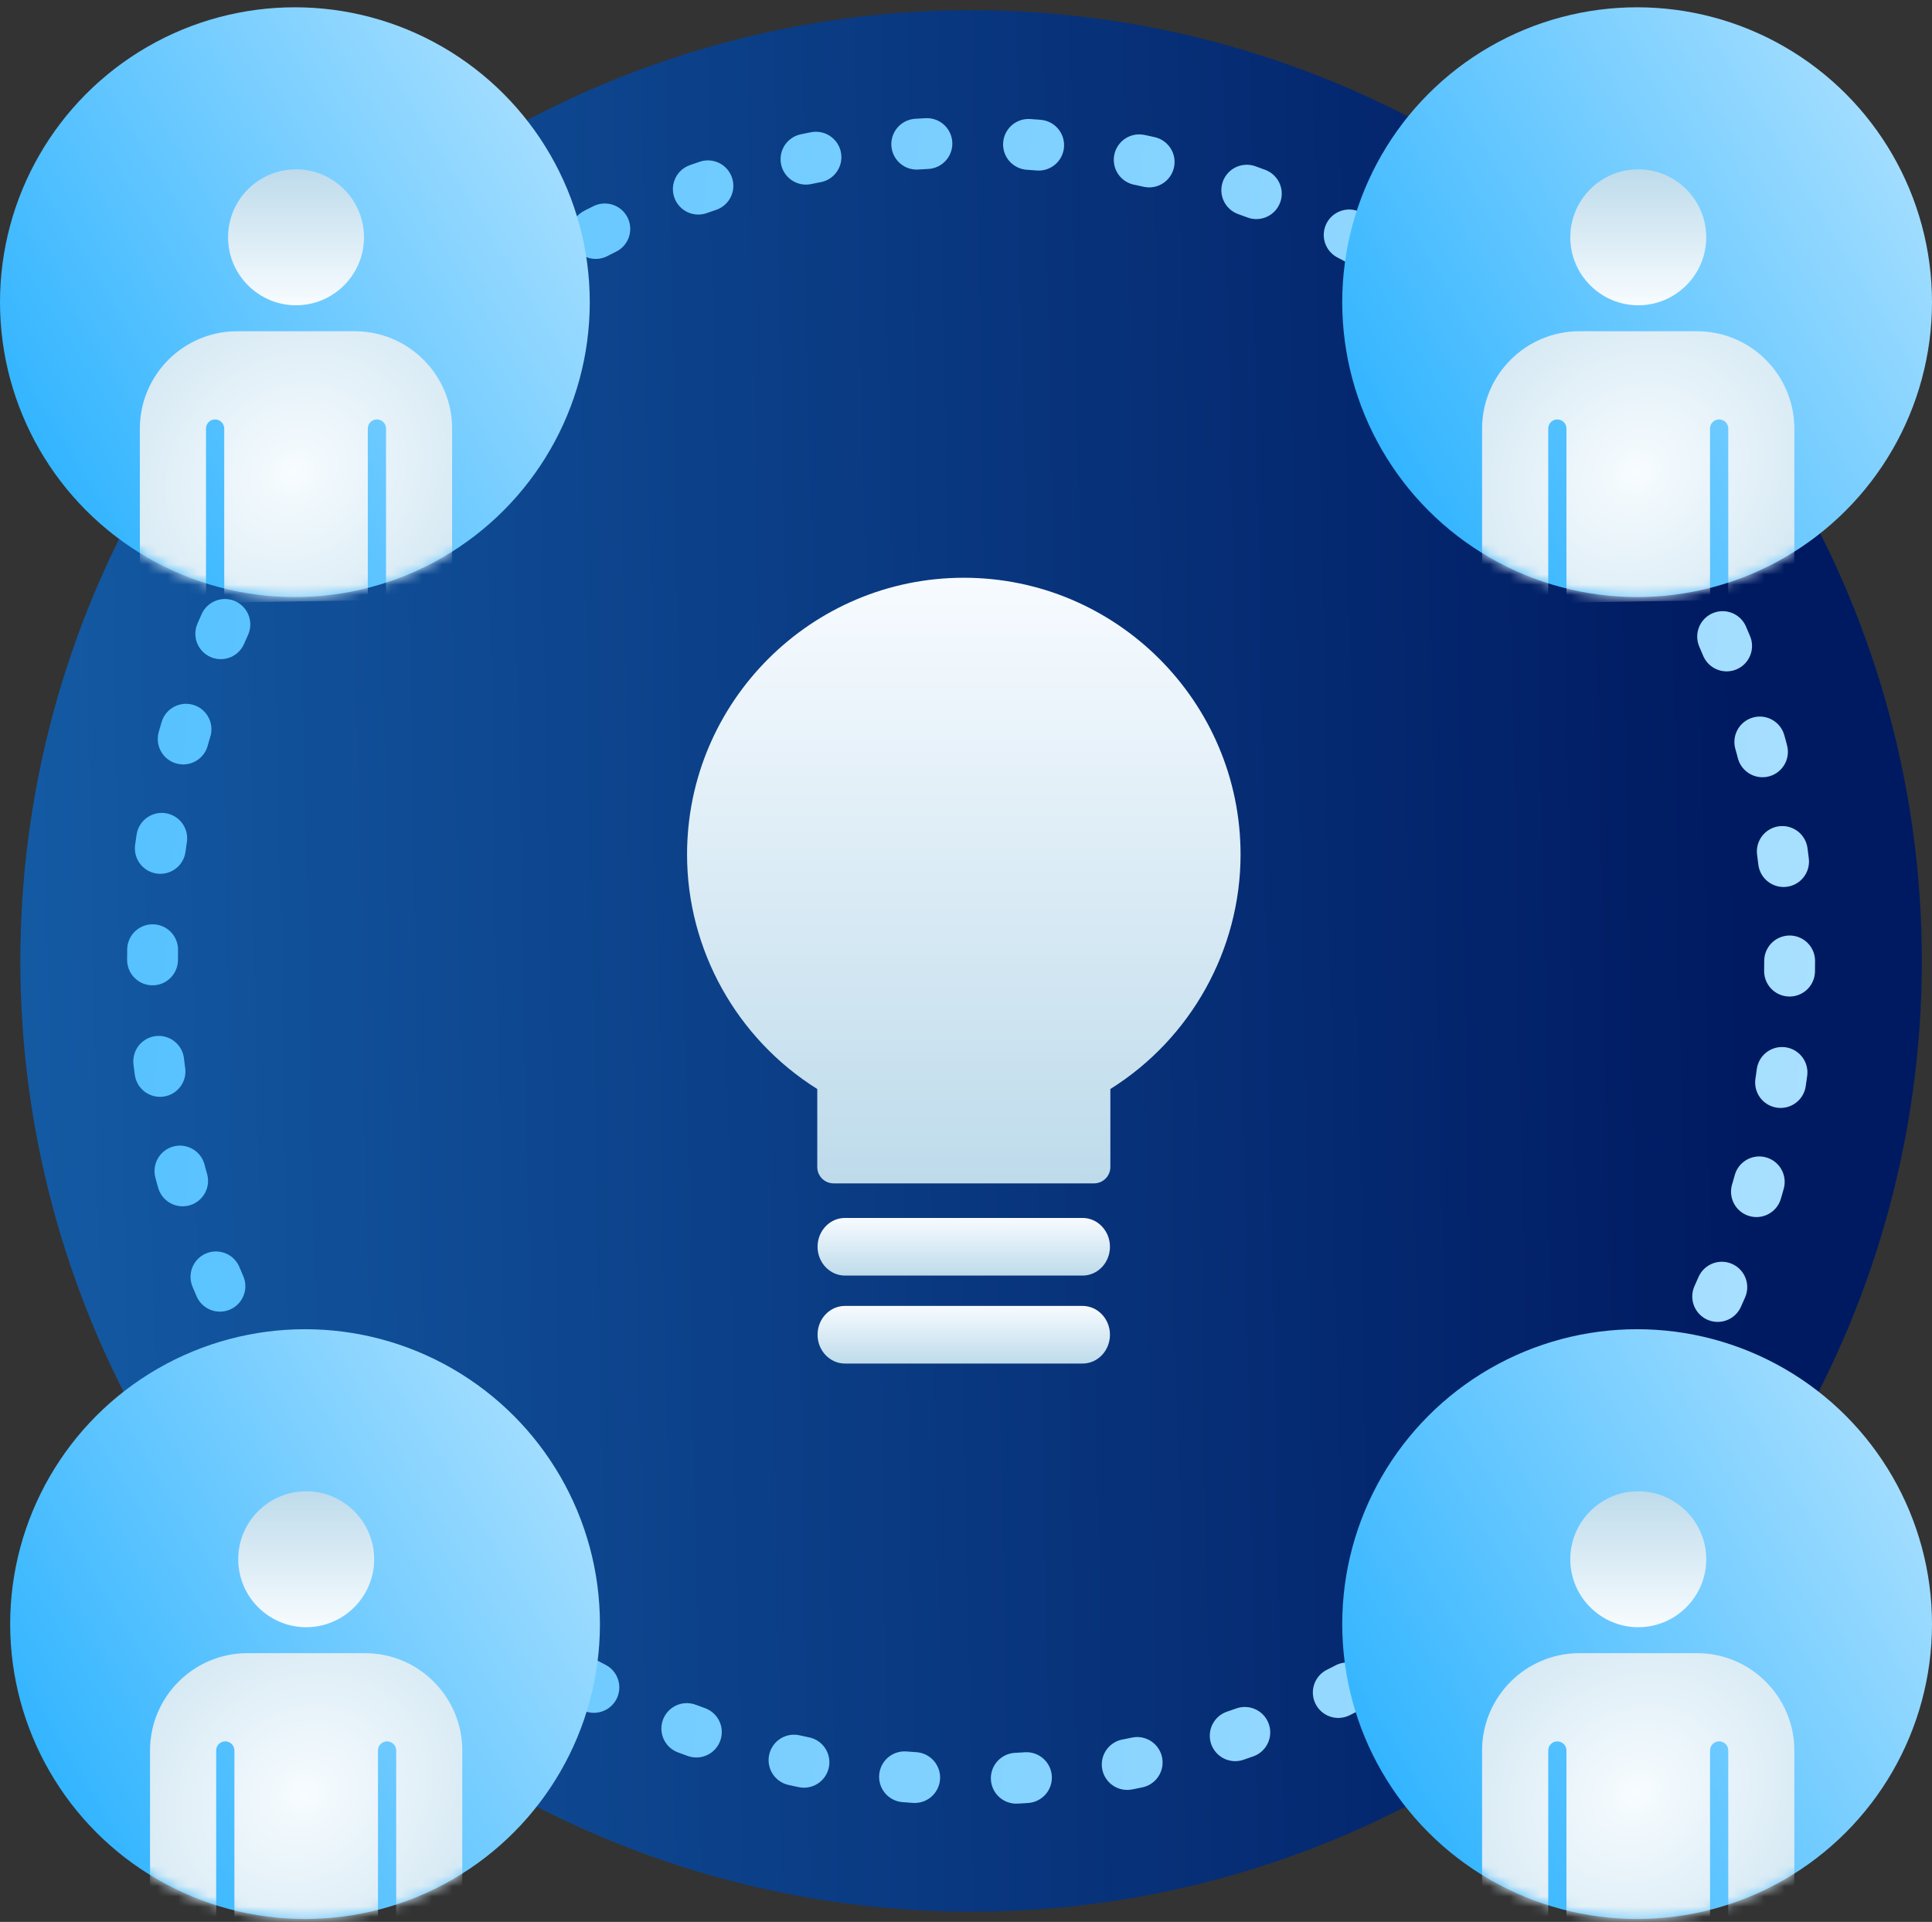 <svg width="190" height="189" viewBox="0 0 190 189" fill="none" xmlns="http://www.w3.org/2000/svg">
<rect x="0" y="0" width="190" height="189" fill="#333333" stroke="none"/>
<circle cx="95.5" cy="94.5" r="93.5" fill="url(#paint0_linear_164_2)"/>
<circle cx="95.5" cy="94.5" r="80.5" stroke="url(#paint1_linear_164_2)" stroke-width="5" stroke-linecap="round" stroke-dasharray="1 10"/>
<path d="M107.591 116.374H81.979C81.093 116.374 80.374 115.655 80.374 114.769V107.095C72.45 102.139 67.568 93.387 67.568 84.033C67.568 69.029 79.781 56.817 94.785 56.817C109.789 56.817 122.001 69.029 122.001 84.033C122.001 93.387 117.12 102.139 109.196 107.095V114.769C109.196 115.655 108.477 116.374 107.591 116.374Z" fill="url(#paint2_linear_164_2)"/>
<path d="M83.094 125.442H106.465C107.953 125.442 109.157 124.171 109.157 122.608C109.157 121.045 107.945 119.775 106.465 119.775H83.094C81.606 119.775 80.402 121.045 80.402 122.608C80.402 124.171 81.614 125.442 83.094 125.442Z" fill="url(#paint3_linear_164_2)"/>
<path d="M106.465 128.426H83.094C81.606 128.426 80.402 129.696 80.402 131.26C80.402 132.823 81.614 134.093 83.094 134.093H106.465C107.953 134.093 109.157 132.823 109.157 131.26C109.157 129.696 107.945 128.426 106.465 128.426Z" fill="url(#paint4_linear_164_2)"/>
<circle cx="161" cy="29.717" r="29" fill="url(#paint5_linear_164_2)"/>
<mask id="mask0_164_2" style="mask-type:alpha" maskUnits="userSpaceOnUse" x="132" y="0" width="58" height="59">
<circle cx="161" cy="29.717" r="29" fill="#D9D9D9"/>
</mask>
<g mask="url(#mask0_164_2)">
<path d="M161.113 16.653C157.421 16.653 154.428 19.646 154.428 23.338C154.428 27.03 157.44 30.023 161.113 30.023C164.785 30.023 167.798 27.03 167.798 23.338C167.798 19.646 164.785 16.653 161.113 16.653Z" fill="url(#paint6_linear_164_2)"/>
<path d="M146.828 59.403C146.335 59.403 145.932 58.999 145.932 58.507V42.144C145.932 41.642 146.335 41.248 146.828 41.248C147.32 41.248 147.723 41.652 147.723 42.144V58.507C147.723 59.009 147.32 59.403 146.828 59.403Z" fill="url(#paint7_linear_164_2)"/>
<path fill-rule="evenodd" clip-rule="evenodd" d="M175.576 58.91C175.436 58.91 173.103 58.948 169.816 59.002C169.91 58.861 169.964 58.691 169.964 58.507V42.144C169.964 41.652 169.56 41.248 169.068 41.248C168.576 41.248 168.172 41.642 168.172 42.144V58.507C168.172 58.7 168.234 58.88 168.339 59.027C166.132 59.063 163.622 59.105 161.113 59.147L161.103 59.147C158.644 59.188 156.186 59.228 154.012 59.264C154.038 59.181 154.051 59.092 154.051 58.999V42.144C154.051 41.652 153.648 41.248 153.156 41.248C152.663 41.248 152.26 41.642 152.26 42.144V58.999C152.26 59.102 152.277 59.2 152.309 59.292C149.075 59.346 146.788 59.383 146.65 59.383C146.158 59.383 145.754 57.995 145.754 57.502V42.144C145.754 36.866 150.046 32.574 155.324 32.574H166.892C172.169 32.574 176.462 36.866 176.462 42.144V57.03C176.462 57.532 176.058 58.91 175.566 58.91H175.576Z" fill="url(#paint8_radial_164_2)"/>
</g>
<circle cx="29" cy="29.717" r="29" fill="url(#paint9_linear_164_2)"/>
<mask id="mask1_164_2" style="mask-type:alpha" maskUnits="userSpaceOnUse" x="0" y="0" width="58" height="59">
<circle cx="29" cy="29.717" r="29" fill="#D9D9D9"/>
</mask>
<g mask="url(#mask1_164_2)">
<path d="M29.113 16.653C25.421 16.653 22.428 19.646 22.428 23.338C22.428 27.03 25.44 30.023 29.113 30.023C32.785 30.023 35.798 27.03 35.798 23.338C35.798 19.646 32.785 16.653 29.113 16.653Z" fill="url(#paint10_linear_164_2)"/>
<path d="M14.828 59.403C14.335 59.403 13.932 58.999 13.932 58.507V42.144C13.932 41.642 14.335 41.248 14.828 41.248C15.32 41.248 15.723 41.652 15.723 42.144V58.507C15.723 59.009 15.32 59.403 14.828 59.403Z" fill="url(#paint11_linear_164_2)"/>
<path fill-rule="evenodd" clip-rule="evenodd" d="M43.575 58.91C43.436 58.91 41.103 58.948 37.816 59.002C37.91 58.861 37.964 58.691 37.964 58.507V42.144C37.964 41.652 37.56 41.248 37.068 41.248C36.576 41.248 36.172 41.642 36.172 42.144V58.507C36.172 58.7 36.234 58.88 36.34 59.027C34.132 59.063 31.622 59.105 29.113 59.147L29.103 59.147C26.644 59.188 24.186 59.228 22.012 59.264C22.038 59.181 22.052 59.092 22.052 58.999V42.144C22.052 41.652 21.648 41.248 21.155 41.248C20.663 41.248 20.26 41.642 20.26 42.144V58.999C20.26 59.102 20.277 59.2 20.309 59.292C17.075 59.346 14.788 59.383 14.65 59.383C14.158 59.383 13.754 57.995 13.754 57.502V42.144C13.754 36.866 18.047 32.574 23.324 32.574H34.892C40.169 32.574 44.462 36.866 44.462 42.144V57.03C44.462 57.532 44.058 58.91 43.566 58.91H43.575Z" fill="url(#paint12_radial_164_2)"/>
</g>
<circle cx="161" cy="159.717" r="29" fill="url(#paint13_linear_164_2)"/>
<mask id="mask2_164_2" style="mask-type:alpha" maskUnits="userSpaceOnUse" x="132" y="130" width="58" height="59">
<circle cx="161" cy="159.717" r="29" fill="#D9D9D9"/>
</mask>
<g mask="url(#mask2_164_2)">
<path d="M161.113 146.653C157.421 146.653 154.428 149.646 154.428 153.338C154.428 157.03 157.44 160.023 161.113 160.023C164.785 160.023 167.798 157.03 167.798 153.338C167.798 149.646 164.785 146.653 161.113 146.653Z" fill="url(#paint14_linear_164_2)"/>
<path d="M146.828 189.403C146.335 189.403 145.932 188.999 145.932 188.507V172.144C145.932 171.642 146.335 171.248 146.828 171.248C147.32 171.248 147.723 171.652 147.723 172.144V188.507C147.723 189.009 147.32 189.403 146.828 189.403Z" fill="url(#paint15_linear_164_2)"/>
<path fill-rule="evenodd" clip-rule="evenodd" d="M175.576 188.91C175.436 188.91 173.103 188.948 169.816 189.002C169.91 188.861 169.964 188.691 169.964 188.507V172.144C169.964 171.652 169.56 171.248 169.068 171.248C168.576 171.248 168.172 171.642 168.172 172.144V188.507C168.172 188.7 168.234 188.88 168.339 189.027C166.132 189.063 163.622 189.105 161.113 189.146L161.103 189.147C158.644 189.188 156.186 189.228 154.012 189.264C154.038 189.181 154.051 189.092 154.051 188.999V172.144C154.051 171.652 153.648 171.248 153.156 171.248C152.663 171.248 152.26 171.642 152.26 172.144V188.999C152.26 189.102 152.277 189.2 152.309 189.292C149.075 189.346 146.788 189.383 146.65 189.383C146.158 189.383 145.754 187.995 145.754 187.502V172.144C145.754 166.866 150.046 162.574 155.324 162.574H166.892C172.169 162.574 176.462 166.866 176.462 172.144V187.03C176.462 187.532 176.058 188.91 175.566 188.91H175.576Z" fill="url(#paint16_radial_164_2)"/>
</g>
<circle cx="30" cy="159.717" r="29" fill="url(#paint17_linear_164_2)"/>
<mask id="mask3_164_2" style="mask-type:alpha" maskUnits="userSpaceOnUse" x="1" y="130" width="58" height="59">
<circle cx="30" cy="159.717" r="29" fill="#D9D9D9"/>
</mask>
<g mask="url(#mask3_164_2)">
<path d="M30.113 146.653C26.421 146.653 23.428 149.646 23.428 153.338C23.428 157.03 26.44 160.023 30.113 160.023C33.785 160.023 36.798 157.03 36.798 153.338C36.798 149.646 33.785 146.653 30.113 146.653Z" fill="url(#paint18_linear_164_2)"/>
<path d="M15.828 189.403C15.335 189.403 14.932 188.999 14.932 188.507V172.144C14.932 171.642 15.335 171.248 15.828 171.248C16.32 171.248 16.724 171.652 16.724 172.144V188.507C16.724 189.009 16.32 189.403 15.828 189.403Z" fill="url(#paint19_linear_164_2)"/>
<path fill-rule="evenodd" clip-rule="evenodd" d="M44.575 188.91C44.436 188.91 42.103 188.948 38.816 189.002C38.91 188.861 38.964 188.691 38.964 188.507V172.144C38.964 171.652 38.56 171.248 38.068 171.248C37.576 171.248 37.172 171.642 37.172 172.144V188.507C37.172 188.7 37.234 188.88 37.34 189.027C35.132 189.063 32.622 189.105 30.113 189.146L30.103 189.147C27.644 189.188 25.186 189.228 23.012 189.264C23.038 189.181 23.052 189.092 23.052 188.999V172.144C23.052 171.652 22.648 171.248 22.155 171.248C21.663 171.248 21.26 171.642 21.26 172.144V188.999C21.26 189.102 21.277 189.2 21.309 189.292C18.075 189.346 15.788 189.383 15.65 189.383C15.158 189.383 14.754 187.995 14.754 187.502V172.144C14.754 166.866 19.047 162.574 24.324 162.574H35.892C41.169 162.574 45.462 166.866 45.462 172.144V187.03C45.462 187.532 45.058 188.91 44.566 188.91H44.575Z" fill="url(#paint20_radial_164_2)"/>
</g>
<defs>
<linearGradient id="paint0_linear_164_2" x1="170.506" y1="30.881" x2="-117.536" y2="36.388" gradientUnits="userSpaceOnUse">
<stop stop-color="#001A61"/>
<stop offset="1" stop-color="#2187D2"/>
</linearGradient>
<linearGradient id="paint1_linear_164_2" x1="-46.642" y1="-169.652" x2="372.802" y2="-133.115" gradientUnits="userSpaceOnUse">
<stop stop-color="#2EB3FF"/>
<stop offset="1" stop-color="white"/>
</linearGradient>
<linearGradient id="paint2_linear_164_2" x1="94.785" y1="56.817" x2="94.785" y2="116.374" gradientUnits="userSpaceOnUse">
<stop stop-color="#F7FBFF"/>
<stop offset="1" stop-color="#BEDBEB"/>
</linearGradient>
<linearGradient id="paint3_linear_164_2" x1="94.78" y1="119.775" x2="94.78" y2="125.442" gradientUnits="userSpaceOnUse">
<stop stop-color="#F7FBFF"/>
<stop offset="1" stop-color="#BEDBEB"/>
</linearGradient>
<linearGradient id="paint4_linear_164_2" x1="94.78" y1="128.426" x2="94.78" y2="134.093" gradientUnits="userSpaceOnUse">
<stop stop-color="#F7FBFF"/>
<stop offset="1" stop-color="#BEDBEB"/>
</linearGradient>
<linearGradient id="paint5_linear_164_2" x1="124" y1="30" x2="218.109" y2="-27.367" gradientUnits="userSpaceOnUse">
<stop stop-color="#2EB3FF"/>
<stop offset="1" stop-color="white"/>
</linearGradient>
<linearGradient id="paint6_linear_164_2" x1="161.113" y1="30.023" x2="161.113" y2="16.653" gradientUnits="userSpaceOnUse">
<stop stop-color="#F7FCFF"/>
<stop offset="1" stop-color="#BEDBEB"/>
</linearGradient>
<linearGradient id="paint7_linear_164_2" x1="145.246" y1="20.539" x2="149.949" y2="20.579" gradientUnits="userSpaceOnUse">
<stop stop-color="#2EB3FF"/>
<stop offset="1" stop-color="white"/>
</linearGradient>
<radialGradient id="paint8_radial_164_2" cx="0" cy="0" r="1" gradientUnits="userSpaceOnUse" gradientTransform="translate(160.926 46.407) rotate(52.549) scale(29.144 33.382)">
<stop stop-color="#F7FCFF"/>
<stop offset="1" stop-color="#BEDBEB"/>
</radialGradient>
<linearGradient id="paint9_linear_164_2" x1="-8" y1="30" x2="86.109" y2="-27.367" gradientUnits="userSpaceOnUse">
<stop stop-color="#2EB3FF"/>
<stop offset="1" stop-color="white"/>
</linearGradient>
<linearGradient id="paint10_linear_164_2" x1="29.113" y1="30.023" x2="29.113" y2="16.653" gradientUnits="userSpaceOnUse">
<stop stop-color="#F7FCFF"/>
<stop offset="1" stop-color="#BEDBEB"/>
</linearGradient>
<linearGradient id="paint11_linear_164_2" x1="13.246" y1="20.539" x2="17.949" y2="20.579" gradientUnits="userSpaceOnUse">
<stop stop-color="#2EB3FF"/>
<stop offset="1" stop-color="white"/>
</linearGradient>
<radialGradient id="paint12_radial_164_2" cx="0" cy="0" r="1" gradientUnits="userSpaceOnUse" gradientTransform="translate(28.926 46.407) rotate(52.549) scale(29.144 33.382)">
<stop stop-color="#F7FCFF"/>
<stop offset="1" stop-color="#BEDBEB"/>
</radialGradient>
<linearGradient id="paint13_linear_164_2" x1="124" y1="160" x2="218.109" y2="102.633" gradientUnits="userSpaceOnUse">
<stop stop-color="#2EB3FF"/>
<stop offset="1" stop-color="white"/>
</linearGradient>
<linearGradient id="paint14_linear_164_2" x1="161.113" y1="160.023" x2="161.113" y2="146.653" gradientUnits="userSpaceOnUse">
<stop stop-color="#F7FCFF"/>
<stop offset="1" stop-color="#BEDBEB"/>
</linearGradient>
<linearGradient id="paint15_linear_164_2" x1="145.246" y1="150.539" x2="149.949" y2="150.579" gradientUnits="userSpaceOnUse">
<stop stop-color="#2EB3FF"/>
<stop offset="1" stop-color="white"/>
</linearGradient>
<radialGradient id="paint16_radial_164_2" cx="0" cy="0" r="1" gradientUnits="userSpaceOnUse" gradientTransform="translate(160.926 176.407) rotate(52.549) scale(29.144 33.382)">
<stop stop-color="#F7FCFF"/>
<stop offset="1" stop-color="#BEDBEB"/>
</radialGradient>
<linearGradient id="paint17_linear_164_2" x1="-7" y1="160" x2="87.109" y2="102.633" gradientUnits="userSpaceOnUse">
<stop stop-color="#2EB3FF"/>
<stop offset="1" stop-color="white"/>
</linearGradient>
<linearGradient id="paint18_linear_164_2" x1="30.113" y1="160.023" x2="30.113" y2="146.653" gradientUnits="userSpaceOnUse">
<stop stop-color="#F7FCFF"/>
<stop offset="1" stop-color="#BEDBEB"/>
</linearGradient>
<linearGradient id="paint19_linear_164_2" x1="14.246" y1="150.539" x2="18.949" y2="150.579" gradientUnits="userSpaceOnUse">
<stop stop-color="#2EB3FF"/>
<stop offset="1" stop-color="white"/>
</linearGradient>
<radialGradient id="paint20_radial_164_2" cx="0" cy="0" r="1" gradientUnits="userSpaceOnUse" gradientTransform="translate(29.926 176.407) rotate(52.549) scale(29.144 33.382)">
<stop stop-color="#F7FCFF"/>
<stop offset="1" stop-color="#BEDBEB"/>
</radialGradient>
</defs>
</svg>
